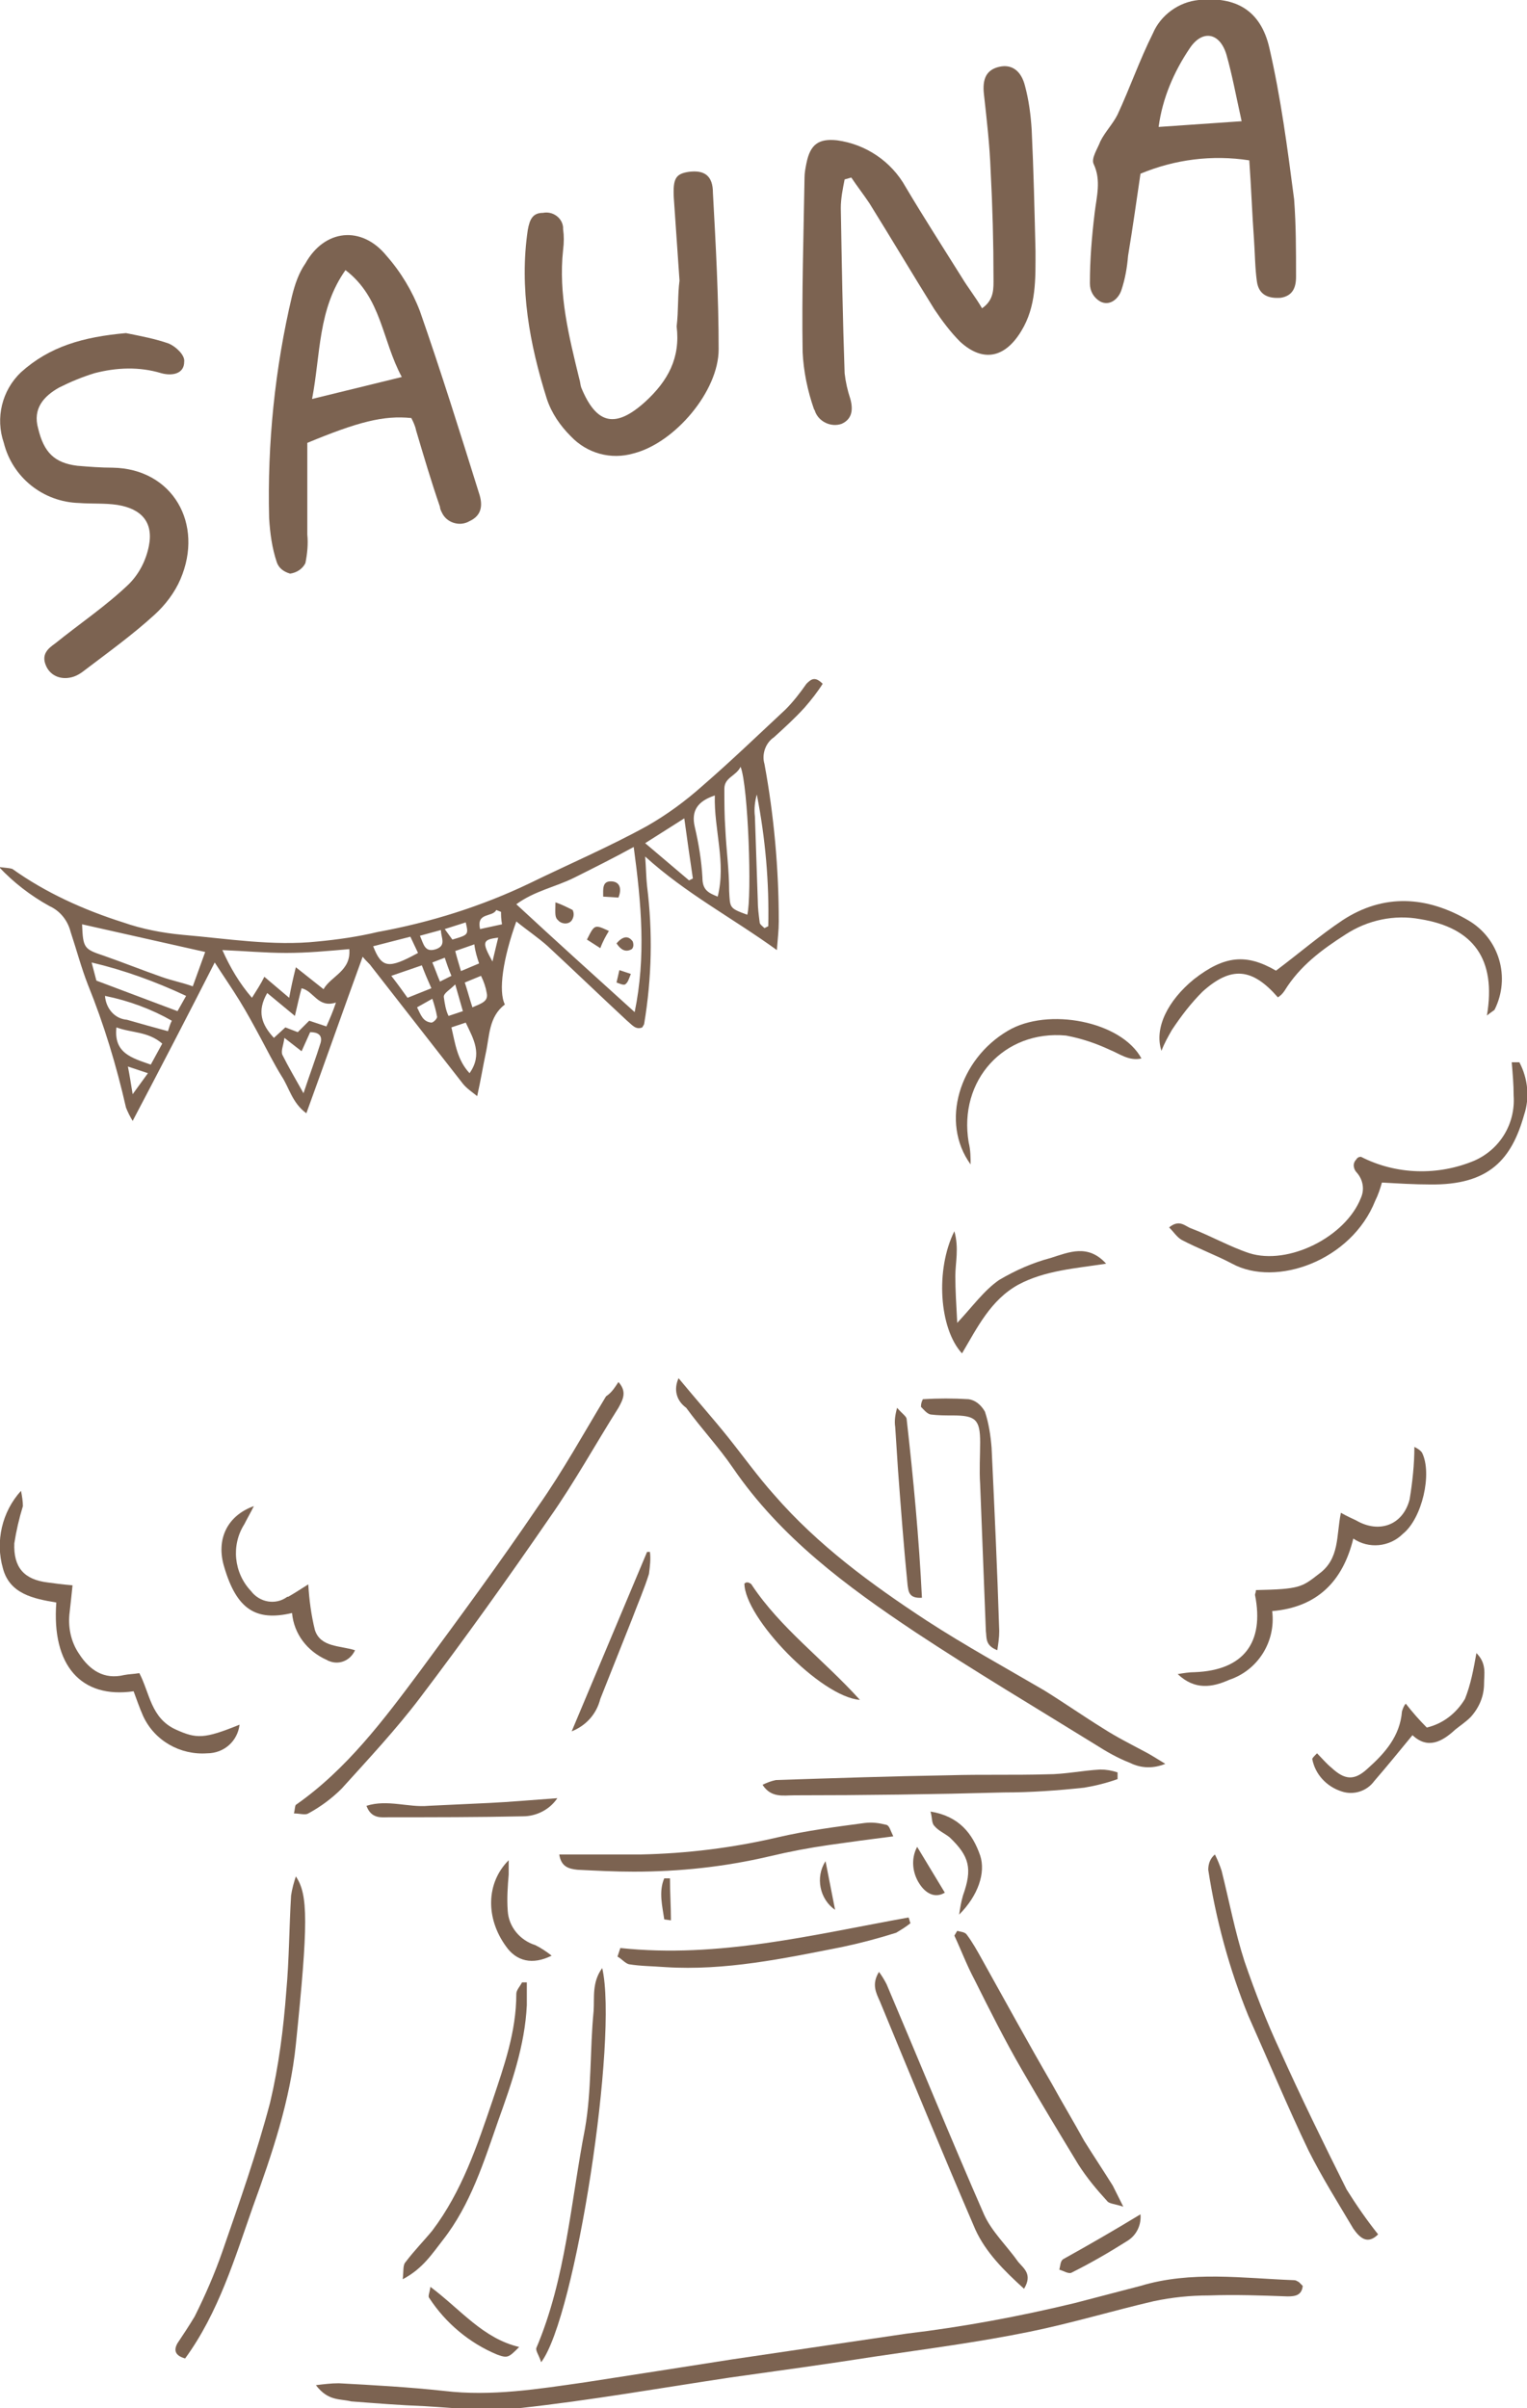 <?xml version="1.0" encoding="utf-8"?>
<!-- Generator: Adobe Illustrator 27.8.1, SVG Export Plug-In . SVG Version: 6.00 Build 0)  -->
<svg version="1.1" id="レイヤー_1" xmlns="http://www.w3.org/2000/svg" xmlns:xlink="http://www.w3.org/1999/xlink" x="0px"
	 y="0px" viewBox="0 0 160 252.3" style="enable-background:new 0 0 160 252.3;" xml:space="preserve">
<style type="text/css">
	.st0{clip-path:url(#SVGID_00000015343788454477463560000001762991825651715720_);}
	.st1{fill:#7C6351;}
	.st2{clip-path:url(#SVGID_00000067928295874177967230000006037664069804358323_);}
	.st3{clip-path:url(#SVGID_00000174579612363465933160000005274167333287750591_);}
</style>
<g id="グループ_10850" transform="translate(-60 -2851.398)">
	<g id="グループ_10845" transform="translate(60 2922.538)">
		<g id="グループ_10838" transform="translate(0 23.156)">
			<g>
				<defs>
					<rect id="SVGID_1_" y="0" width="160" height="158"/>
				</defs>
				<clipPath id="SVGID_00000174575040265696035370000009275167418261568397_">
					<use xlink:href="#SVGID_1_"  style="overflow:visible;"/>
				</clipPath>
				<g id="グループ_10837" style="clip-path:url(#SVGID_00000174575040265696035370000009275167418261568397_);">
					<path id="パス_5895" class="st1" d="M33.1,155.6c0.8-0.1,1.6-0.2,2.4-0.2c3.7,0.2,7.3,0.4,11,0.8c5,0.6,9.9-0.2,14.8-0.9
						c5.2-0.8,10.3-1.6,15.4-2.4c6.1-0.9,12.2-1.8,18.3-2.7c5.9-0.7,11.8-1.8,17.6-3.2c2.3-0.6,4.6-1.2,6.9-1.8
						c5.3-1.6,10.7-0.8,16.1-0.6c0.2,0,0.3,0.1,0.5,0.2c0.1,0.1,0.3,0.3,0.4,0.4c-0.1,1-0.8,1.1-1.6,1.1c-2.7-0.1-5.5-0.2-8.2-0.1
						c-2,0-3.9,0.2-5.8,0.6c-4.3,1-8.6,2.3-13,3.2c-5.4,1.1-10.8,1.8-16.2,2.6c-5.1,0.8-10.2,1.5-15.2,2.2c-7.3,1.1-14.7,2.4-22,3.2
						c-3.3,0.4-6.6,0-10-0.2c-2.6-0.1-5.1-0.3-7.7-0.5C35.6,157,34.4,157.3,33.1,155.6"/>
					<path id="パス_5896" class="st1" d="M71.1,50.1c1.9,2.3,3.6,4.2,5.2,6.2c1.6,2,3.1,4.1,4.8,6c4.6,5.3,10.2,9.4,16,13.2
						c4,2.6,8.2,4.9,12.3,7.3c2.1,1.3,4.1,2.7,6.2,4c1.4,0.9,2.8,1.6,4.3,2.4c0.6,0.3,1.2,0.7,2.2,1.3c-1.2,0.5-2.5,0.5-3.7-0.1
						c-1.3-0.5-2.5-1.2-3.6-1.9c-6.3-3.9-12.7-7.7-18.9-11.8c-7.2-4.8-14.1-9.9-19.1-17.2c-1.5-2.2-3.3-4.1-4.9-6.3
						C70.8,52.4,70.6,51.2,71.1,50.1"/>
					<path id="パス_5897" class="st1" d="M64.8,50.5c0.9,1,0.5,1.8,0,2.7c-2.4,3.8-4.6,7.8-7.2,11.5c-4.4,6.4-8.9,12.7-13.6,18.9
						c-2.5,3.3-5.4,6.4-8.2,9.5c-1,1-2.2,1.9-3.5,2.6c-0.3,0.2-0.9,0-1.5,0c0.1-0.4,0.1-0.8,0.2-0.9c5.3-3.7,9.2-8.9,13-14
						c4.2-5.7,8.4-11.4,12.4-17.3c2.6-3.7,4.8-7.7,7.1-11.5C64.1,51.6,64.4,51.1,64.8,50.5"/>
					<path id="パス_5898" class="st1" d="M19.4,152.8c-1.1-0.3-1.2-0.9-0.8-1.6c0.6-0.9,1.2-1.8,1.8-2.8c1.1-2.2,2.1-4.5,2.9-6.8
						c1.8-5.2,3.6-10.3,5-15.6c0.9-3.8,1.4-7.7,1.7-11.7c0.3-3.3,0.3-6.7,0.5-10c0.1-0.7,0.3-1.4,0.5-2c1.3,1.9,1.3,4.9,0,17.6
						c-0.6,5.9-2.5,11.5-4.5,17C24.6,142.3,22.9,148,19.4,152.8"/>
					<path id="パス_5899" class="st1" d="M144.4,139.8c-1.1,1.1-1.9,0.4-2.6-0.6c-1.6-2.7-3.3-5.4-4.7-8.2
						c-2.2-4.6-4.2-9.4-6.3-14.1c-2-4.9-3.4-10.1-4.2-15.3c0-0.6,0.2-1.2,0.7-1.6c0.3,0.6,0.5,1.1,0.7,1.7c0.8,3.2,1.4,6.4,2.4,9.5
						c1.1,3.2,2.3,6.3,3.7,9.3c2.2,4.9,4.6,9.8,7,14.6C142.1,136.7,143.2,138.3,144.4,139.8"/>
					<path id="パス_5900" class="st1" d="M14,82.9c-5.5,0.8-8.6-2.7-8.1-9.3c-2.4-0.4-4.9-0.9-5.6-3.6c-0.8-2.8-0.1-5.9,1.9-8.1
						c0.1,0.5,0.2,1.1,0.2,1.6c-0.4,1.3-0.7,2.6-0.9,3.9c-0.1,2.5,1,3.8,3.5,4.1c0.7,0.1,1.5,0.2,2.6,0.3c-0.1,1-0.2,1.9-0.3,2.8
						c-0.2,1.5,0.1,3.1,1,4.4c1.1,1.7,2.6,2.7,4.7,2.2c0.5-0.1,1-0.1,1.6-0.2c1.1,2.1,1.2,4.7,3.8,5.9c2.2,1,3,1,6.7-0.5
						c-0.2,1.7-1.6,3-3.4,3c-2.8,0.2-5.5-1.3-6.7-3.9C14.6,84.6,14.3,83.7,14,82.9"/>
					<path id="パス_5901" class="st1" d="M133.3,74.5c0.4,3.2-1.5,6.2-4.5,7.2c-1.8,0.8-3.6,1.1-5.4-0.6c0.6-0.1,1.2-0.2,1.8-0.2
						c5.1-0.2,7.3-3.1,6.3-8.1c0-0.1,0.1-0.3,0.1-0.5c4.6-0.1,4.8-0.3,6.6-1.7c2.2-1.6,1.8-4,2.3-6.4c0.7,0.4,1.2,0.6,1.6,0.8
						c2.4,1.4,4.9,0.5,5.6-2.2c0.3-1.8,0.5-3.7,0.5-5.5c0.2,0.1,0.6,0.3,0.8,0.6c1.1,2.2,0,6.9-2,8.5c-1.4,1.4-3.6,1.6-5.2,0.5
						C140.7,71.4,138,74.1,133.3,74.5"/>
					<path id="パス_5902" class="st1" d="M117.1,92.1c-1.1,0.4-2.3,0.7-3.5,0.9c-2.8,0.3-5.6,0.5-8.4,0.5
						c-7.3,0.2-14.7,0.3-22,0.3c-1.1,0-2.4,0.3-3.3-1.1c0.4-0.2,0.9-0.4,1.4-0.5c6.1-0.2,12.1-0.4,18.2-0.5c3.4-0.1,6.8,0,10.2-0.1
						c1.9,0,3.7-0.4,5.6-0.5c0.6,0,1.2,0.1,1.8,0.3L117.1,92.1"/>
					<path id="パス_5903" class="st1" d="M58.6,100c3,0,5.8,0,8.5,0c4.9-0.1,9.7-0.7,14.4-1.8c3-0.7,6.1-1.1,9.1-1.5
						c0.8-0.1,1.5,0,2.3,0.2c0.3,0.1,0.4,0.6,0.7,1.2c-2.4,0.3-4.6,0.6-6.7,0.9c-2.1,0.3-4.2,0.7-6.3,1.2c-4.7,1.1-9.4,1.6-14.2,1.6
						c-2,0-3.9-0.1-5.9-0.2C59.6,101.5,58.8,101.3,58.6,100"/>
					<path id="パス_5904" class="st1" d="M63.1,111.9c1.7,7.3-2.8,36.6-6.4,41.3c-0.2-0.7-0.6-1.2-0.5-1.5
						c3.1-7.3,3.6-15.3,5.1-23c0.7-4,0.5-8.2,0.9-12.3C62.3,115,62,113.4,63.1,111.9"/>
					<path id="パス_5905" class="st1" d="M100.3,108c0.3,0.1,0.8,0.1,1,0.4c0.6,0.8,1.1,1.7,1.6,2.6c2.4,4.3,4.8,8.7,7.3,13
						c1.1,2,2.3,4,3.4,6c1,1.6,2,3.1,3,4.7c0.3,0.6,0.6,1.2,1.1,2.2c-0.9-0.3-1.5-0.3-1.7-0.6c-1.1-1.2-2.1-2.4-3-3.8
						c-2-3.3-4-6.6-5.9-9.9c-1.8-3.1-3.4-6.3-5-9.5c-0.8-1.5-1.4-3.1-2.1-4.6L100.3,108"/>
					<path id="パス_5906" class="st1" d="M107.3,145.5c-2.1-1.9-4-3.8-5.1-6.2c-3.4-7.9-6.7-15.9-10-23.9
						c-0.4-0.9-0.9-1.8-0.1-3.1c0.3,0.4,0.6,0.9,0.8,1.3c3.4,8,6.7,16.1,10.2,24.1c0.8,1.8,2.4,3.3,3.6,5
						C107.3,143.4,108.2,144,107.3,145.5"/>
					<path id="パス_5907" class="st1" d="M65,109.8c10.3,1.1,20.2-1.4,30.2-3.2c0.1,0.2,0.1,0.4,0.2,0.6c-0.5,0.4-1,0.7-1.5,1
						c-1.9,0.6-3.8,1.1-5.7,1.5c-6.1,1.2-12.2,2.5-18.5,2.1c-1.3-0.1-2.6-0.1-3.8-0.3c-0.4-0.1-0.8-0.6-1.2-0.8L65,109.8"/>
					<path id="パス_5908" class="st1" d="M55.2,113.4c0,0.8,0,1.6,0,2.4c-0.2,4.2-1.6,8.2-3,12.1c-1.5,4.3-2.9,8.8-5.8,12.5
						c-1.1,1.4-2.1,3-4.2,4.1c0.1-0.9,0-1.5,0.3-1.8c0.9-1.2,1.9-2.2,2.8-3.3c3.1-4.1,4.7-8.9,6.3-13.6c1.2-3.6,2.5-7.2,2.5-11.2
						c0-0.4,0.4-0.8,0.6-1.2L55.2,113.4"/>
					<path id="パス_5909" class="st1" d="M96.7,52.3c1.6-0.1,3.2-0.1,4.8,0c0.7,0.1,1.3,0.6,1.7,1.3c0.4,1.2,0.6,2.5,0.7,3.8
						c0.3,6.4,0.6,12.8,0.8,19.2c0,0.7-0.1,1.3-0.2,2c-1.3-0.5-1.1-1.3-1.2-2c-0.2-5.1-0.4-10.3-0.6-15.4c-0.1-1.5,0-2.9,0-4.4
						c0-2.4-0.5-2.8-2.9-2.8c-0.8,0-1.5,0-2.3-0.1c-0.4-0.1-0.7-0.5-1-0.8C96.5,52.7,96.6,52.5,96.7,52.3"/>
					<path id="パス_5910" class="st1" d="M155.8,12.1c1-5.9-1.4-9.2-7-10.1c-2.7-0.5-5.5,0.1-7.8,1.6c-2.5,1.6-4.8,3.3-6.4,5.9
						c-0.2,0.3-0.4,0.5-0.7,0.7c-2.7-3.1-4.9-3.3-7.9-0.6c-1.2,1.2-2.2,2.5-3.2,4c-0.4,0.7-0.8,1.4-1.1,2.2
						c-0.8-2.4,0.7-5.3,3.4-7.5c3.2-2.5,5.5-2.7,8.6-0.9c2.4-1.8,4.6-3.7,7-5.3c4.3-2.8,8.8-2.5,13.1,0c3.3,1.9,4.5,6,2.8,9.4
						C156.5,11.6,156.3,11.7,155.8,12.1"/>
					<path id="パス_5911" class="st1" d="M159.2,17c0.9,1.7,1.1,3.7,0.5,5.5c-1.3,4.6-3.6,7.4-9.9,7.3c-1.6,0-3.2-0.1-5-0.2
						c-0.2,0.7-0.4,1.3-0.7,1.9c-2.5,6.3-10.4,9.1-15,6.6c-1.7-0.9-3.6-1.6-5.3-2.5c-0.5-0.3-0.8-0.8-1.3-1.3
						c1.1-0.9,1.7-0.1,2.3,0.1c2.1,0.8,4,1.9,6.1,2.6c4.1,1.3,10.1-1.7,11.7-5.8c0.4-0.9,0.2-1.9-0.4-2.6c-0.4-0.4-0.5-1-0.1-1.4
						c0.1-0.2,0.3-0.3,0.5-0.3c3.7,1.9,8.1,2,11.9,0.4c2.7-1.2,4.3-3.9,4.1-6.8c0-1.2-0.1-2.3-0.2-3.5L159.2,17"/>
					<path id="パス_5912" class="st1" d="M115.9,38.1c-3.2,0.5-6.4,0.7-9.2,2.2c-2.9,1.6-4.3,4.5-5.9,7.2
						c-2.4-2.6-2.8-8.8-0.8-12.8c0.5,1.8,0.1,3.3,0.1,4.7c0,1.5,0.1,3,0.2,4.9c1.6-1.7,2.8-3.4,4.4-4.5c1.7-1,3.5-1.8,5.4-2.3
						C112,36.9,114,36,115.9,38.1"/>
					<path id="パス_5913" class="st1" d="M101.7,27.7c-3.2-4.4-1.2-11,3.9-14c4.2-2.5,11.9-1,14,2.9c-1.3,0.3-2.3-0.5-3.3-0.9
						c-1.5-0.7-3-1.2-4.6-1.5c-6.5-0.6-11.3,4.7-10.2,11.2C101.7,26.2,101.7,27,101.7,27.7"/>
					<path id="パス_5914" class="st1" d="M149.5,86.7c1.7-0.4,3.1-1.5,4-3c0.6-1.5,0.9-3.1,1.2-4.8c1.1,1.1,0.8,2.2,0.8,3.2
						c0,1.3-0.5,2.5-1.4,3.5c-0.5,0.5-1.1,0.9-1.6,1.3c-1.4,1.3-2.9,2.1-4.5,0.6c-1.4,1.7-2.7,3.3-4,4.8c-0.8,1.1-2.2,1.5-3.4,1.1
						c-1.6-0.5-2.8-1.8-3.1-3.4c0-0.1,0.2-0.3,0.5-0.6c0.5,0.5,1,1.1,1.5,1.5c1.4,1.3,2.4,1.4,3.8,0.1c1.8-1.6,3.4-3.4,3.6-6
						c0.1-0.3,0.2-0.6,0.4-0.8C148,85.1,148.7,85.9,149.5,86.7"/>
					<path id="パス_5915" class="st1" d="M32.3,71.7c0.1,1.6,0.3,3.2,0.7,4.8c0.6,1.8,2.6,1.6,4.2,2.1c-0.5,1.1-1.7,1.6-2.8,1.1
						c-0.1,0-0.1-0.1-0.2-0.1c-2-0.9-3.4-2.7-3.6-4.9c-3.8,0.9-5.8-0.4-7.1-4.8c-0.9-2.9,0.3-5.4,3.1-6.4c-0.4,0.8-0.7,1.3-1,1.9
						c-1.4,2.2-1.1,5.1,0.7,7c0.9,1.2,2.6,1.5,3.8,0.6c0,0,0,0,0.1,0C30.9,72.6,31.5,72.2,32.3,71.7"/>
					<path id="パス_5916" class="st1" d="M58.4,94.1c-0.8,1.2-2.2,1.9-3.6,1.9c-4.7,0.1-9.4,0.1-14.1,0.1c-0.7,0-1.8,0.2-2.3-1.2
						c2.2-0.7,4.4,0.2,6.5,0c2.1-0.1,4.3-0.2,6.4-0.3C53.4,94.5,55.6,94.3,58.4,94.1"/>
					<path id="パス_5917" class="st1" d="M94,53.2c0.5,0.6,1,0.9,1,1.2c0.7,6.2,1.3,12.5,1.6,18.7c-1.4,0.1-1.4-0.7-1.5-1.3
						c-0.4-4-0.7-8-1-12c-0.1-1.5-0.2-3.1-0.3-4.6C93.7,54.6,93.8,53.9,94,53.2"/>
					<path id="パス_5918" class="st1" d="M90.1,83.8C86,83.5,78,75.2,78,71.6c0.1,0,0.1-0.1,0.2-0.1c0.1,0,0.2,0,0.2,0
						c0.2,0.1,0.3,0.1,0.4,0.3C81.8,76.3,86.2,79.5,90.1,83.8"/>
					<path id="パス_5919" class="st1" d="M68.1,68.3c0.1,0.8,0,1.5-0.1,2.3c-0.5,1.6-1.2,3.2-1.8,4.8c-1.1,2.8-2.2,5.5-3.3,8.3
						c-0.4,1.6-1.5,2.8-3,3.4l7.9-18.8L68.1,68.3"/>
					<path id="パス_5920" class="st1" d="M57.8,110.6c-2,1-3.7,0.6-4.8-1c-2.1-2.9-2.1-6.6,0.3-9c0,0.7,0,1.1,0,1.5
						c-0.1,1.2-0.2,2.5-0.1,3.8c0.1,1.7,1.3,3.1,2.9,3.6C56.7,109.8,57.3,110.2,57.8,110.6"/>
					<path id="パス_5921" class="st1" d="M100.5,106.3c0.1-0.7,0.2-1.3,0.4-2c1-2.8,0.7-4.1-1.4-6.1c-0.5-0.4-1.2-0.7-1.6-1.2
						c-0.3-0.3-0.2-0.8-0.4-1.5c3,0.5,4.4,2.3,5.2,4.6C103.3,101.9,102.5,104.3,100.5,106.3"/>
					<path id="パス_5922" class="st1" d="M45.1,145.3c3.2,2.4,5.5,5.4,9.3,6.3c-1.1,1.1-1.2,1.2-2.3,0.8c-2.9-1.2-5.4-3.3-7.1-5.9
						C44.8,146.3,45,146,45.1,145.3"/>
					<path id="パス_5923" class="st1" d="M119.5,137.7c0.1,1.1-0.4,2.2-1.4,2.8c-1.9,1.2-3.8,2.3-5.8,3.3
						c-0.3,0.2-0.9-0.2-1.3-0.3c0.1-0.4,0.1-0.9,0.4-1.1C114.1,140.9,116.7,139.4,119.5,137.7"/>
					<path id="パス_5924" class="st1" d="M96.1,99.2L99,104c-1,0.6-1.9,0.1-2.5-0.7C95.6,102.1,95.4,100.5,96.1,99.2"/>
					<path id="パス_5925" class="st1" d="M86.5,100.7l1,5.1C85.9,104.7,85.4,102.4,86.5,100.7"/>
					<path id="パス_5926" class="st1" d="M69.6,106.8c-0.2-1.4-0.6-2.9,0-4.3l0.6,0c0,1.5,0.1,2.9,0.1,4.4L69.6,106.8"/>
				</g>
			</g>
		</g>
		<g id="グループ_10844">
			<g>
				<defs>
					<rect id="SVGID_00000093141254808121633240000002340742252658615737_" y="0" width="86.2" height="46.3"/>
				</defs>
				<clipPath id="SVGID_00000024695747669324224760000003687782694143362437_">
					<use xlink:href="#SVGID_00000093141254808121633240000002340742252658615737_"  style="overflow:visible;"/>
				</clipPath>
				
					<g id="グループ_10843" transform="translate(0 0)" style="clip-path:url(#SVGID_00000024695747669324224760000003687782694143362437_);">
					<path id="パス_5965" class="st1" d="M86.2,0.5C85.7,1.3,85,2.2,84.3,3c-1,1.1-2.1,2.1-3.2,3.1c-0.9,0.6-1.3,1.8-1,2.8
						c1,5.4,1.5,11,1.5,16.5c0,0.9-0.1,1.7-0.2,3c-4.7-3.4-9.5-5.9-13.8-9.8c0.1,1.3,0.1,2.2,0.2,3.1c0.6,4.8,0.5,9.6-0.3,14.4
						c0,0.1-0.1,0.2-0.2,0.4c-0.7,0.3-1.1-0.3-1.6-0.7c-2.8-2.6-5.5-5.2-8.3-7.8c-1-0.9-2.2-1.7-3.3-2.6c-1.4,3.9-1.9,7.3-1.2,8.7
						c-1.7,1.3-1.6,3.3-2,5.1c-0.3,1.4-0.5,2.7-0.9,4.5c-0.5-0.4-1.1-0.8-1.5-1.3c-3.2-4.1-6.4-8.2-9.6-12.3c-0.2-0.3-0.5-0.5-0.9-1
						c-2,5.5-3.9,10.9-5.9,16.4c-1.5-1.1-1.8-2.7-2.6-3.9c-0.8-1.3-1.5-2.7-2.2-4c-0.7-1.3-1.4-2.6-2.2-3.9c-0.8-1.3-1.7-2.6-2.6-4
						c-2.8,5.5-5.6,10.9-8.6,16.6c-0.3-0.5-0.5-0.9-0.7-1.4c-1-4.4-2.3-8.7-4-12.9c-0.7-1.8-1.2-3.7-1.8-5.5
						c-0.3-1.2-1.1-2.2-2.2-2.7c-2-1.1-3.8-2.5-5.3-4.1c0.8,0.1,1.1,0.1,1.4,0.2c3.5,2.5,7.5,4.3,11.6,5.6c2,0.7,4.1,1.1,6.2,1.3
						c4.7,0.4,9.5,1.2,14.2,0.7c2.1-0.2,4.2-0.5,6.3-1c5.5-1,10.9-2.7,15.9-5.1c4.1-2,8.3-3.8,12.3-6c2.1-1.2,4-2.6,5.8-4.2
						c3-2.6,5.8-5.3,8.7-8c0.8-0.8,1.5-1.7,2.2-2.7C85,0,85.4-0.3,86.2,0.5 M66.4,17.6c-2.2,1.2-4.2,2.2-6.2,3.2
						c-2,1-4.2,1.4-6.1,2.8c4.1,3.8,8.2,7.5,12.4,11.3C67.7,29.1,67.2,23.5,66.4,17.6 M36.6,28.3c-2.3,0.2-4.4,0.4-6.6,0.4
						s-4.3-0.2-6.7-0.3c0.8,1.8,1.8,3.5,3.1,5c0.5-0.8,0.9-1.4,1.3-2.2l2.6,2.2c0.2-1.1,0.4-2,0.7-3.2l2.9,2.3
						C34.7,31.1,36.8,30.6,36.6,28.3 M8.6,25.7c0.1,2.5,0.2,2.6,2.3,3.3c2,0.7,4,1.5,6,2.2c1.1,0.4,2.2,0.6,3.3,1l1.3-3.6L8.6,25.7
						 M77.6,9.2c-0.5,1-1.7,1.1-1.7,2.3c0,1.4,0,2.8,0.1,4.2c0.1,2.2,0.4,4.3,0.4,6.5c0.1,1.8,0,1.8,1.9,2.5
						C78.8,22.8,78.4,11.2,77.6,9.2 M30.9,35.3l-2.9-2.4c-1.1,1.9-0.6,3.3,0.7,4.7l1.2-1.1l1.3,0.5l1.2-1.2l1.8,0.6
						c0.4-0.9,0.7-1.6,1-2.5c-1.9,0.6-2.3-1.2-3.6-1.5C31.4,33.1,31.2,34,30.9,35.3 M74.9,12.2c-1.8,0.6-2.5,1.6-2.1,3.3
						c0.4,1.7,0.7,3.5,0.8,5.3c0,1.3,0.6,1.6,1.6,2C76.1,19.2,74.8,15.8,74.9,12.2 M19.5,33.2c-3.2-1.5-6.5-2.7-9.9-3.5l0.5,1.9
						l8.5,3.2L19.5,33.2 M67.6,17.2l4.6,3.9l0.4-0.2c-0.3-2-0.6-4.1-0.9-6.3L67.6,17.2 M32.5,37l-0.9,2l-1.8-1.4
						c-0.1,0.8-0.4,1.4-0.2,1.8c0.6,1.2,1.3,2.4,2.2,4c0.7-2.1,1.3-3.7,1.8-5.3C33.8,37.3,33.3,37,32.5,37 M80.1,26.1l0.4-0.2
						c0.1-4.6-0.3-9.2-1.2-13.8c-0.2,0.7-0.3,1.5-0.2,2.3c0.1,2.9,0.2,5.9,0.3,8.8c0,0.8,0.1,1.5,0.2,2.3
						C79.6,25.7,79.9,25.9,80.1,26.1 M15.8,40.4l1.2-2.2c-1.5-1.3-3.2-1.1-4.8-1.7C11.9,39.2,13.8,39.7,15.8,40.4 M11,33.2
						c0.1,1.3,1,2.4,2.3,2.5c1.4,0.4,2.8,0.8,4.3,1.2c0.1-0.3,0.2-0.7,0.4-1.1C15.9,34.6,13.5,33.7,11,33.2 M43,27l-3.9,1
						c0.9,2.3,1.6,2.4,4.7,0.7L43,27 M45.2,32.4c-0.4-0.9-0.7-1.6-1-2.4L41,31.1c0.7,0.9,1.2,1.6,1.7,2.3L45.2,32.4 M47.3,36.5
						c0.4,1.7,0.6,3.4,1.9,4.8c1.4-2,0.4-3.6-0.4-5.3L47.3,36.5 M49.5,34.4c0.9-0.4,1.7-0.6,1.5-1.5c-0.1-0.6-0.3-1.2-0.6-1.8
						l-1.7,0.7C49,32.7,49.2,33.5,49.5,34.4 M49.7,27.8l-2,0.7c0.2,0.8,0.4,1.4,0.6,2.1l1.9-0.8C50,29.2,49.8,28.6,49.7,27.8
						 M48.5,34.8L47.7,32c-0.6,0.6-1.2,0.9-1.2,1.3c0.1,0.7,0.2,1.4,0.5,2L48.5,34.8 M44,26.9c0.4,0.9,0.5,1.8,1.7,1.4
						c1.1-0.4,0.5-1.2,0.5-2L44,26.9 M43.7,34.4c0.4,0.8,0.6,1.5,1.5,1.6c0.2,0,0.6-0.4,0.6-0.6c-0.1-0.6-0.3-1.3-0.5-1.9L43.7,34.4
						 M52.5,24.4L52,24.2c-0.4,0.8-2.1,0.2-1.7,2l2.3-0.5C52.5,25.1,52.5,24.8,52.5,24.4 M47.3,31.1c-0.3-0.7-0.5-1.3-0.7-1.9
						l-1.3,0.5c0.3,0.7,0.5,1.3,0.8,2L47.3,31.1 M47.4,27.3c1.7-0.5,1.7-0.5,1.4-1.8l-2.2,0.7L47.4,27.3 M13.9,43.5l1.6-2.2
						l-2.1-0.7C13.6,41.6,13.7,42.3,13.9,43.5 M51.6,29.6l0.6-2.5C50.5,27.3,50.5,27.6,51.6,29.6"/>
					<path id="パス_5966" class="st1" d="M58.2,23.4c0.6,0.2,1.2,0.5,1.8,0.8c0.2,0.4,0.1,0.8-0.1,1.1c-0.3,0.4-0.9,0.4-1.3,0.1
						c-0.1-0.1-0.1-0.1-0.2-0.2C58.1,24.9,58.2,24.3,58.2,23.4"/>
					<path id="パス_5967" class="st1" d="M62.9,28.2l-1.4-0.9c0.8-1.6,0.8-1.6,2.3-0.9C63.5,26.9,63.2,27.4,62.9,28.2"/>
					<path id="パス_5968" class="st1" d="M64.8,22.9l-1.6-0.1c0-0.8-0.1-1.6,0.8-1.6C64.9,21.2,65.2,21.9,64.8,22.9"/>
					<path id="パス_5969" class="st1" d="M66.1,30.9c-0.2,0.5-0.3,0.9-0.6,1.1c-0.2,0.1-0.6-0.1-0.9-0.2c0.1-0.4,0.2-0.9,0.3-1.3
						L66.1,30.9"/>
					<path id="パス_5970" class="st1" d="M64.6,27.7c0.6-0.7,1.2-0.9,1.7-0.2c0.1,0.3,0.1,0.6-0.1,0.8
						C65.5,28.7,65,28.3,64.6,27.7"/>
				</g>
			</g>
		</g>
	</g>
	<g id="グループ_10849" transform="translate(60 2851.398)">
		<g>
			<defs>
				<rect id="SVGID_00000167393446413148253860000008967615060415098011_" width="135.8" height="71.1"/>
			</defs>
			<clipPath id="SVGID_00000100370824073092766500000008700752424382775725_">
				<use xlink:href="#SVGID_00000167393446413148253860000008967615060415098011_"  style="overflow:visible;"/>
			</clipPath>
			
				<g id="グループ_10848" transform="translate(0 0)" style="clip-path:url(#SVGID_00000100370824073092766500000008700752424382775725_);">
				<path id="パス_5971" class="st1" d="M88.5,18.8c-0.2,1-0.4,2-0.4,3c0.1,5.8,0.2,11.6,0.4,17.3c0.1,0.9,0.3,1.8,0.6,2.7
					c0.3,1.1,0.2,2.1-0.9,2.6c-1.1,0.4-2.4-0.2-2.8-1.3c0-0.1-0.1-0.2-0.1-0.2c-0.7-2-1.1-4-1.2-6c-0.1-6.1,0.1-12.2,0.2-18.3
					c0-0.5,0.1-1,0.2-1.5c0.4-2,1.3-2.6,3.2-2.4c3,0.4,5.7,2.2,7.2,4.9c1.9,3.2,3.9,6.3,5.9,9.5c0.6,1,1.4,2,2.1,3.2
					c1.3-0.9,1.2-2.1,1.2-3.2c0-3.7-0.1-7.4-0.3-11.2c-0.1-2.7-0.4-5.3-0.7-8c-0.2-1.7,0.3-2.6,1.6-2.9s2.3,0.4,2.7,2
					c0.4,1.5,0.6,3,0.7,4.6c0.2,4.2,0.3,8.5,0.4,12.7c0,2.9,0.1,5.8-1.5,8.4c-1.7,2.8-4,3.3-6.4,1.1c-1-1-1.9-2.2-2.7-3.4
					c-2.3-3.7-4.5-7.4-6.8-11.1c-0.6-0.9-1.3-1.8-1.9-2.7L88.5,18.8"/>
				<path id="パス_5972" class="st1" d="M130.9,16.8c-3.9-0.6-7.8-0.1-11.4,1.4c-0.4,2.7-0.8,5.6-1.3,8.6
					c-0.1,1.2-0.3,2.4-0.7,3.6c-0.3,0.9-1.2,1.7-2.2,1.2c-0.7-0.4-1.1-1.1-1.1-1.9c0-2.5,0.2-4.9,0.5-7.4c0.2-1.7,0.7-3.4-0.1-5.1
					c-0.3-0.6,0.4-1.6,0.7-2.4c0.5-1,1.3-1.8,1.8-2.8c1.3-2.8,2.3-5.7,3.7-8.5c0.8-1.9,2.7-3.3,4.8-3.5c3.9-0.4,6.5,1.1,7.4,5
					c1.2,5.2,1.9,10.5,2.6,15.9c0.2,2.7,0.2,5.4,0.2,8.1c0,1.2-0.4,2-1.6,2.2c-1.3,0.1-2.3-0.3-2.5-1.7c-0.2-1.4-0.2-2.9-0.3-4.3
					C131.2,22.4,131.1,19.6,130.9,16.8 M130.1,12.7c-0.6-2.7-1-4.9-1.6-7c-0.7-2.3-2.5-2.6-3.8-0.7c-1.7,2.5-2.9,5.3-3.3,8.3
					L130.1,12.7"/>
				<path id="パス_5973" class="st1" d="M43.1,43.8c-2.9-0.3-5.6,0.4-10.9,2.6c0,3.1,0,6.4,0,9.6c0.1,1,0,2-0.2,3
					c-0.3,0.6-0.9,1-1.6,1.1c-0.7-0.2-1.2-0.6-1.4-1.2c-0.5-1.5-0.7-3-0.8-4.6c-0.2-7.8,0.6-15.7,2.4-23.3c0.3-1.2,0.7-2.4,1.4-3.4
					c2-3.6,5.9-4,8.5-0.8c1.5,1.7,2.7,3.7,3.5,5.8c2.2,6.3,4.2,12.7,6.2,19.1c0.4,1.2,0.3,2.3-1,2.9c-1,0.6-2.4,0.2-2.9-0.9
					c-0.1-0.2-0.2-0.4-0.2-0.6c-0.9-2.6-1.7-5.3-2.5-8C43.5,44.6,43.3,44.2,43.1,43.8 M42.1,39.5c-2.1-3.9-2.1-8.3-5.9-11.2
					c-2.9,4.1-2.6,8.8-3.5,13.5L42.1,39.5"/>
				<path id="パス_5974" class="st1" d="M13.2,34.9c1.5,0.3,3.1,0.6,4.5,1.1c0.7,0.3,1.7,1.2,1.6,1.9c0,1.3-1.3,1.5-2.4,1.2
					c-2.3-0.7-4.7-0.6-7,0c-1.3,0.4-2.5,0.9-3.7,1.5c-1.6,0.9-2.8,2.2-2.2,4.3c0.6,2.5,1.7,3.6,4.1,3.9c1.2,0.1,2.5,0.2,3.7,0.2
					c6.3,0.1,9.6,5.9,7.1,11.7c-0.6,1.4-1.6,2.7-2.7,3.7c-2.3,2.1-4.8,3.9-7.3,5.8c-0.5,0.4-1,0.7-1.6,0.8c-1.1,0.2-2.1-0.3-2.5-1.3
					c-0.5-1.2,0.3-1.8,1-2.3c2.6-2.1,5.3-3.9,7.7-6.2c1.1-1.1,1.8-2.5,2.1-4c0.5-2.5-0.8-3.9-3.3-4.3c-1.3-0.2-2.7-0.1-4-0.2
					c-3.8-0.1-7-2.7-7.9-6.3c-0.9-2.6-0.2-5.5,1.8-7.4C5.2,36.3,8.7,35.3,13.2,34.9"/>
				<path id="パス_5975" class="st1" d="M71.2,29.4c-0.2-2.9-0.4-5.8-0.6-8.7c-0.1-2,0.2-2.5,1.6-2.7c1.6-0.2,2.5,0.4,2.5,2.2
					c0.3,5.5,0.6,10.9,0.6,16.4c0,4.4-4.6,9.8-8.9,10.9c-2.4,0.7-4.9,0-6.6-1.8c-1.1-1.1-2-2.4-2.5-3.9c-1.8-5.7-2.9-11.6-2-17.7
					c0.2-1.1,0.5-1.8,1.6-1.8c1-0.2,2,0.5,2.1,1.5c0,0.1,0,0.2,0,0.2c0.1,0.7,0.1,1.4,0,2.2c-0.5,4.6,0.6,9,1.7,13.5
					c0.1,0.3,0.1,0.6,0.2,0.9c1.6,3.9,3.6,4.3,6.7,1.5c2.4-2.2,3.7-4.6,3.3-7.9C71.1,32.5,71,30.9,71.2,29.4
					C71.1,29.4,71.2,29.4,71.2,29.4"/>
			</g>
		</g>
	</g>
</g>
</svg>
